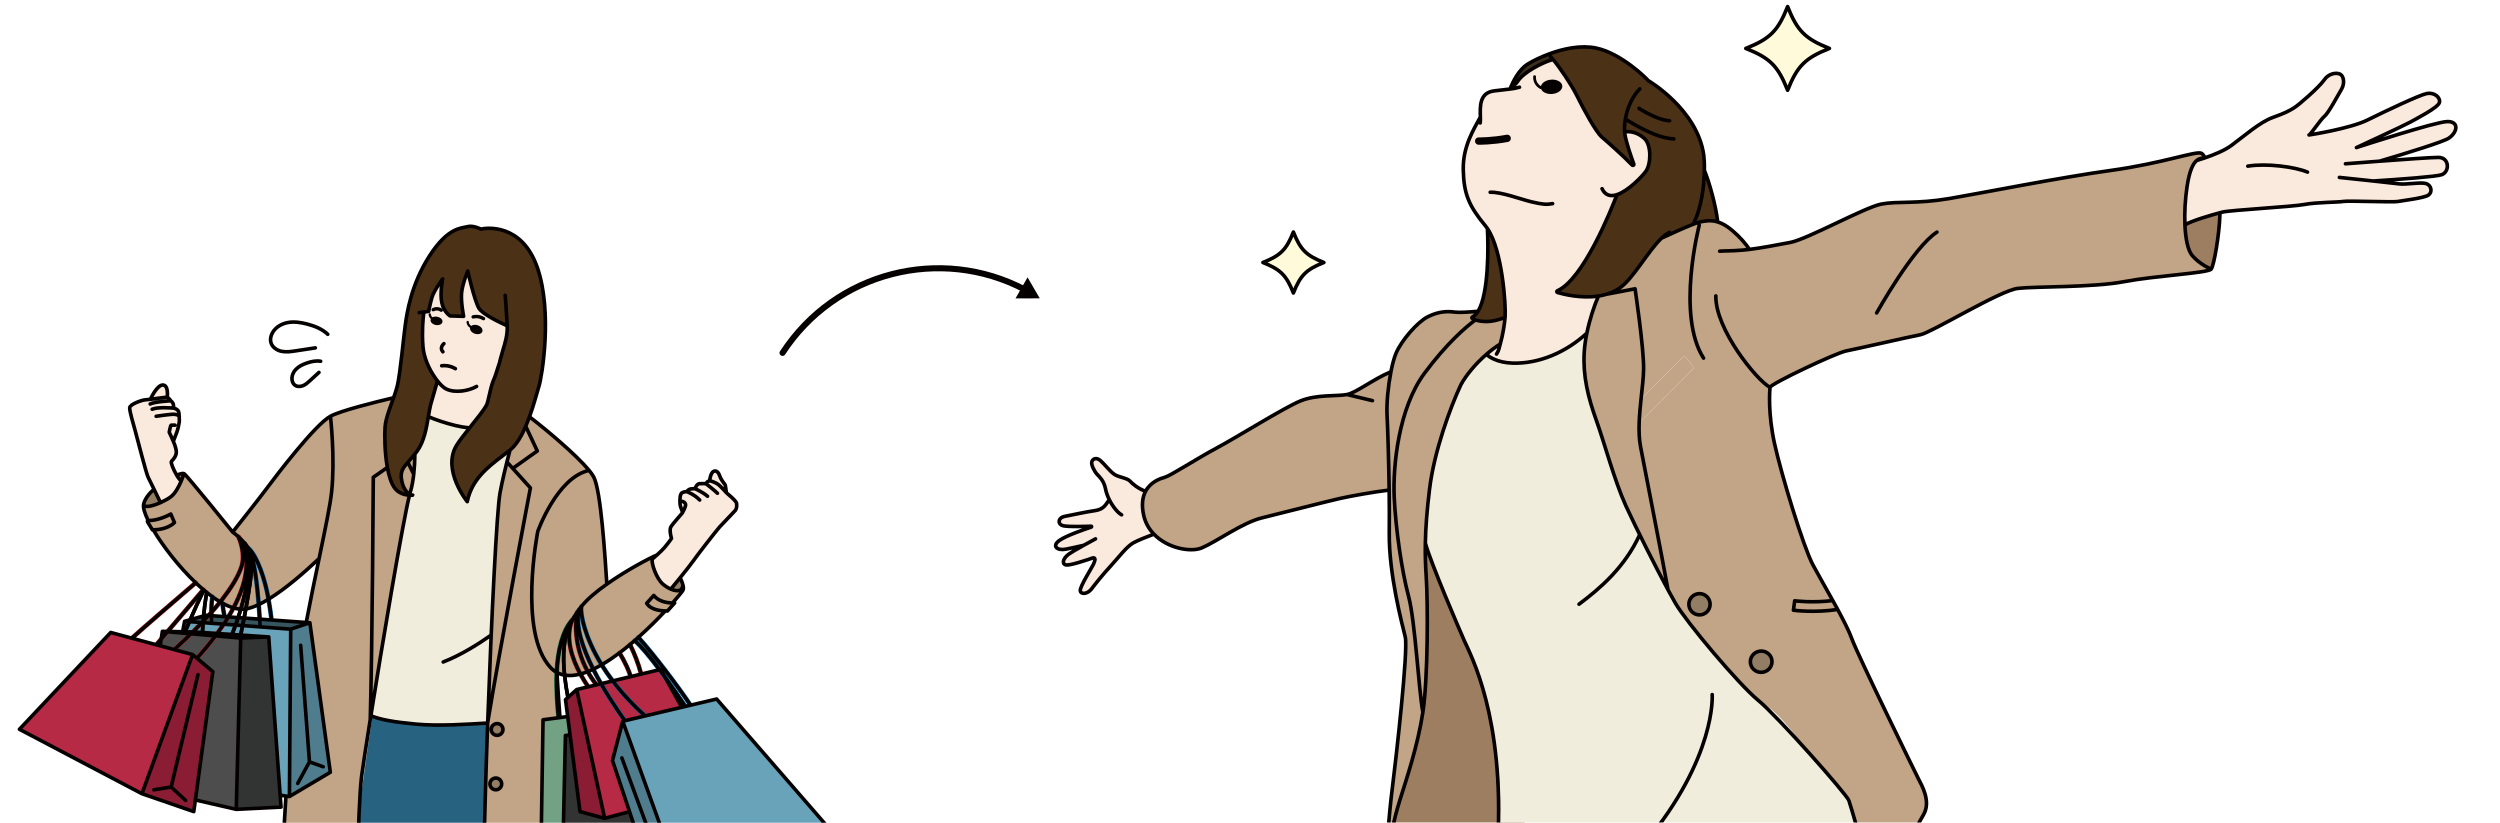 <?xml version="1.0" encoding="UTF-8"?>
<svg id="_レイヤー_2" data-name="レイヤー 2" xmlns="http://www.w3.org/2000/svg" xmlns:xlink="http://www.w3.org/1999/xlink" viewBox="0 0 345.102 113.576">
  <defs>
    <clipPath id="clippath">
      <rect y="30.072" width="114.487" height="83.503" fill="none"/>
    </clipPath>
    <clipPath id="clippath-1">
      <polygon points="283.569 113.53 134.103 113.53 134.103 0 345.102 0 345.102 49.452 283.195 49.452 283.569 113.53" fill="none"/>
    </clipPath>
  </defs>
  <g id="_レイヤー_3" data-name="レイヤー 3">
    <g>
      <g clip-path="url(#clippath)">
        <g>
          <g id="color">
            <path d="m94.815,67.866c.025-.041.238-.33.504-.365.285-.041.631-.041.631-.041,0,0,.222-.672.609-.691.387-.019.894,0,.894,0,0,0,.155-.285.33-.336l.177-.051c.235-.025.951.307,1.217.507.266.2,1.116,1.138,1.116,1.138.076.114,1.357,1.078,1.395,1.481.038.403.013.716-.203.98-.212.263-1.693,1.747-2.159,2.273-.463.526-3.215,4.058-3.678,4.746-.181.266-.9,1.186-1.76,2.248-.412.507-.856,1.046-1.284,1.566-.358-.155-.739-.387-1.097-.694-.932-.805-1.569-2.866-1.477-3.342.006-.041.019-.076.032-.111v-.003c.206-.178.406-.355.596-.526.006-.003.01-.006.013-.013.457-.409.843-.783,1.046-1.027.736-.881.983-1.275.983-1.275,0,0-.343-1.132-.098-1.572.247-.444,1.424-1.722,1.573-1.918,0,0,.006-.013.019-.035.086-.216-.279-.679-.317-1.275-.041-.628-.019-1.401.346-1.544.365-.139.59-.12.59-.12h.003Z" fill="#faeade"/>
            <path d="m100.293,68.024v.003s-.85-.939-1.116-1.138c-.266-.2-.983-.532-1.217-.507,0,0,.111-1.119.564-1.319.45-.2.739.327.853.691.114.365.539.942.678,1.091.136.152.165,1.056.238,1.18Z" fill="#faeade"/>
            <polygon points="90.855 123.903 89.654 120.292 89.65 120.292 86.901 112.042 84.549 104.982 85.963 99.56 94.45 123.133 92.092 127.613 90.855 123.903" fill="#507d8e"/>
            <path d="m83.769,80.642c2.73-1.934,5.925-3.614,6.902-4.011-.003.006-.006.01-.013.013-.187.089-.482.263-.596.526v.003c-.013.035-.025.07-.032.111-.092.476.545,2.536,1.477,3.342.358.307.739.539,1.097.694.577.247,1.091.289,1.351.108.216-.149.295-.431.323-.672.079.317.086.574-.006.739-.102.181-.618.831-1.427,1.744-1.056-.013-2.029-.327-2.603-1.043l-.976,1.081c.532.91,1.956,1.049,2.574,1.062-1.03,1.103-2.317,2.397-3.725,3.649-.165.149-.33.292-.498.441-.216.184-.431.368-.65.552-.479.396-.964.783-1.452,1.151-.815.612-1.642,1.17-2.46,1.642-.39.225-.777.431-1.16.615-.257.12-.511.231-.761.33-.346.133-.685.244-1.014.33-.777.206-1.512.266-2.188.149-.371-.063-.726-.181-1.056-.361-.006-.006-.016-.009-.022-.013-.311-.171-.599-.396-.865-.685-4.512-4.854-1.75-18.782-1.75-18.782,0,0,2.647-7.473,7.089-8.418.276.336.491.64.624.891,1.008,1.893,1.573,11.068,1.817,14.812Z" fill="#c1a586"/>
            <path d="m94.279,80.754v.003c-.029.241-.108.523-.323.672-.26.181-.774.14-1.351-.108.428-.52.872-1.059,1.284-1.566.177.361.314.704.39.999Z" fill="#927d65"/>
            <path d="m93.125,83.236l-.989,1.103s-.111.006-.295,0c-.618-.013-2.042-.152-2.574-1.062l.976-1.081c.574.717,1.547,1.03,2.603,1.043.092,0,.184,0,.279-.003Z" fill="#c1a586"/>
            <path d="m90.658,76.645c-.19.171-.39.349-.596.526.114-.263.409-.438.596-.526Z" fill="#927d65"/>
            <polygon points="86.901 112.042 89.65 120.292 79.34 122.09 77.596 122.391 77.663 119.55 77.682 118.672 77.935 107.141 77.935 107.135 78.062 101.526 78.696 101.463 80.069 112.036 83.471 112.962 86.901 112.042" fill="#323333"/>
            <path d="m80.973,150.51c0,.938-.003,2.584-2.229,3.284-1.595.504-6.56.948-9.245,1.16-1.062.083-1.766.13-1.766.13,0,0-.469-18.978-.938-26.825-.127-2.14-.079-7.26.07-13.668.041-1.712.089-3.516.146-5.38.038-1.398.082-2.828.13-4.28.057-1.684.117-3.396.177-5.114v-.003c1.639-10.041,5.907-32.456,5.907-32.456l-2.435-2.695,3.386-2.403-1.598-3.411c.184-.431.358-.872.517-1.309,2.197,1.668,6.471,5.253,8.234,7.4-4.442.945-7.089,8.418-7.089,8.418,0,0-2.761,13.928,1.75,18.782.266.288.555.514.865.685.006.003.016.006.022.013.117,1.959.26,4.077.419,6.22l-.181.025-2.143.282-.311,19.78,2.074.564.926-.159h.003l-.067,2.841,2.001,3.383c.663,10.041,1.376,24.07,1.376,24.736Zm-11.544-49.811c0-.447-.364-.812-.811-.812s-.809.364-.809.812.361.808.809.808.811-.361.811-.808Zm0,25.49c0-.447-.364-.808-.811-.808s-.809.361-.809.808.361.808.809.808.811-.361.811-.808Zm-.18-17.975c0-.447-.361-.812-.808-.812s-.812.365-.812.812.365.809.812.809.808-.362.808-.809Z" fill="#c1a586"/>
            <path d="m58.494,43.082c-.003.117-.009.222-.016.304-.06.574-.26,2.27-.086,4.458.114,1.455.783,3.078,1.766,4.432v.003c.079.108.158.209.235.307-.143.485-.71,2.422-.932,3.237-.121.45-.216,1.043-.327,1.699-.257,1.547-.593,3.459-1.547,4.749-.108.143-.212.279-.314.406-.365.46-.694.821-.97,1.144-.637.736-1.005,1.255-.897,2.197.149,1.271.732,2.004,1.151,2.219.063.032.124.054.178.06.409.07.206.07.206.07,0,0-.165.016-.415,0-.542-.038-1.493-.219-2.061-1.018-.469-.656-.783-1.687-.989-2.815-.38-2.089-.39-4.521-.317-5.586.022-.339.092-.707.19-1.097.235-.929.637-1.966.986-2.945.216-.599.409-1.18.53-1.696.396-1.703.85-6.642,1.078-8.288.225-1.649.796-5.624,3.351-9.6,2.555-3.972,4.429-3.805,5.225-4.03.793-.228,1.874.339,1.874.339.624-.168,5.621-.907,7.777,5.282,2.159,6.189.624,15.218.228,16.41-.2.605-.637,2.375-1.303,4.213-.158.438-.333.878-.517,1.309-.574,1.325-1.274,2.546-2.099,3.224-.025.022-.054.044-.083.067-.352.288-.726.571-1.106.862-1.991,1.522-4.166,3.202-4.787,6.252,0,0-3.51-4.324-1.5-7.733.346-.583,1.065-1.503,1.82-2.448.501-.631,1.021-1.274,1.449-1.839.428-.561.767-1.043.913-1.354.244-.514.444-2.054.878-3.224.212-.479.479-1.214.863-2.479,0-.003.288-1.148.523-1.906.235-.751.637-2.035.574-3.291-1.059-.476-3.434-1.611-3.915-2.444-.625-1.078-1.531-5.111-1.531-5.111,0,0-.739,1.763-.853,3.012-.114,1.246.282,3.237.282,3.237l-1.874-.057s-.85-.514-1.135-1.82c-.285-1.306.114-3.291.114-3.291,0,0-1.192,1.588-1.477,2.556-.282.964-.453,1.931-.453,1.931l-.685.089Z" fill="#4b3216"/>
            <path d="m72.577,58.849l1.598,3.411-3.386,2.403-.812-.897c.14-.548.279-1.097.418-1.626.029-.022.057-.044.083-.067.824-.678,1.525-1.899,2.099-3.224Z" fill="#c1a586"/>
            <path d="m70.789,64.664l2.435,2.695s-4.267,22.415-5.907,32.456c.523-14.498,1.262-29.374,1.703-31.761.143-.777.326-1.63.529-2.508.133-.587.279-1.183.428-1.779l.812.897Z" fill="#c1a586"/>
            <path d="m51.11,99.326s.003-.003.003-.006c1.671-10.507,4.47-27.158,5.412-30.95.251.016.415,0,.415,0,0,0,.203,0-.206-.07-.054-.006-.114-.029-.178-.06.032-.12.06-.225.086-.314.222-.739.374-1.576.472-2.46.101-.894.149-1.842.158-2.787.101-.127.206-.263.314-.406.954-1.29,1.29-3.202,1.547-4.749,1.011.422,2.273.866,3.741,1.224.637.159,1.293.263,1.947.327-.755.945-1.474,1.864-1.82,2.448-2.01,3.408,1.5,7.733,1.5,7.733.621-3.05,2.796-4.73,4.787-6.252.38-.292.754-.574,1.106-.862-.139.529-.279,1.078-.418,1.626-.149.596-.295,1.192-.428,1.779-.203.878-.387,1.731-.529,2.508-.441,2.387-1.179,17.263-1.703,31.761v.003c-.06,1.718-.12,3.43-.177,5.114-.048,1.452-.092,2.882-.13,4.28-2.733.155-7.66.482-10.668.067h-.009c-.238-.035-.476-.07-.71-.111-.082-.013-.165-.029-.247-.041-2.175-.396-4.118-1.065-5.497-1.626.016-.165.035-.311.051-.441.2-1.439.628-4.245,1.183-7.733Z" fill="#f1eddd"/>
            <path d="m60.393,52.587c-.076-.098-.155-.2-.235-.307v-.003c-.983-1.354-1.652-2.977-1.766-4.432-.174-2.187.025-3.884.086-4.458.006-.082.013-.187.016-.304l.685-.089s.171-.967.453-1.931c.285-.967,1.477-2.556,1.477-2.556,0,0-.399,1.985-.114,3.291.285,1.306,1.135,1.82,1.135,1.82l1.874.057s-.396-1.991-.282-3.237c.114-1.249.853-3.012.853-3.012,0,0,.907,4.033,1.531,5.111.482.834,2.857,1.969,3.915,2.444.064,1.256-.339,2.54-.574,3.291-.235.758-.523,1.902-.523,1.906-.384,1.265-.65,2-.863,2.479-.434,1.17-.634,2.711-.878,3.224-.146.311-.485.793-.913,1.354-.428.565-.948,1.208-1.449,1.839-.653-.063-1.309-.168-1.947-.327-1.468-.358-2.73-.802-3.741-1.224.111-.656.206-1.249.327-1.699.222-.815.79-2.752.932-3.237Z" fill="#faeade"/>
            <path d="m56.38,123.161c-.561,5.516-1.059,11.864-1.842,16.591-1.17,7.054-.986,21.629-1.002,25.173-.013,2.498.111,4.578.158,6.021-.048.029-.108.063-.178.095-.586.282-1.918.685-3.056.758-.993.063-1.791-.146-2.283-.32-.054-.022-.102-.038-.146-.057,0,0-1.427-5.228-2.219-9.35-.241-1.255-.526-3.497-.821-6.138,2.02.146,3.637.146,3.637.146,0,0,.339-30.376.935-43.635.095-2.184,1.743-12.693,1.857-13.736.61.248,2.985.938,6.025,1.257,3.837.402,8.197-.098,9.722-.185-.057,1.864-.262,13.098-.303,14.81-.149,6.407-.196,11.528-.07,13.668.469,7.847.938,26.825.938,26.825,0,0,.704-.047,1.766-.13-.289,4.749-.577,9.499-.869,14.251-.047.035-.111.079-.184.127-.396.263-1.141.659-2.147.707-1.259.06-2.194-.463-2.6-.739-.057-.038-.105-.07-.139-.095,0,0-1.903-10.935-2.219-13.471-.317-2.536-2.378-16.8-3.326-22.504-.374-2.245-1.021-6.179-1.636-10.069Z" fill="#276381"/>
            <path d="m68.618,99.887c.447,0,.811.364.811.812s-.364.808-.811.808-.809-.361-.809-.808.361-.812.809-.812Z" fill="#927d65"/>
            <path d="m68.441,107.402c.447,0,.808.365.808.812s-.361.809-.808.809-.812-.362-.812-.809.365-.812.812-.812Z" fill="#927d65"/>
            <path d="m57.274,62.679c-.01.945-.057,1.893-.158,2.787l-.812-1.642c.276-.323.605-.685.97-1.144Z" fill="#c1a586"/>
            <path d="m56.304,63.823l.812,1.642c-.098.885-.251,1.721-.472,2.46-.025.089-.054.193-.086.314-.419-.216-1.002-.948-1.151-2.219-.108-.942.26-1.462.897-2.197Z" fill="#c1a586"/>
            <path d="m54.465,67.352c.567.799,1.518.98,2.061,1.018-.942,3.792-3.741,20.443-5.412,30.95.295-10.272.422-33.429.422-33.429l1.94-1.354c.206,1.129.52,2.159.989,2.815Z" fill="#c1a586"/>
            <path d="m53.476,64.537l-1.94,1.354s-.127,23.157-.422,33.429t-.003.006c-.555,3.488-.983,6.293-1.183,7.733-.016.13-.035.276-.051.441-.114,1.043-.219,2.761-.314,4.946-.596,13.259-.935,43.635-.935,43.635,0,0-1.617,0-3.636-.146-3.323-.244-7.73-.881-7.825-2.568-.114-2.051,1.332-28.106,2.308-43.479l.485.073,5.646-3.351-2.825-20.643-.51-.035v-.003c.593-3.117,1.217-6.132,1.779-8.823.831-4.011,1.515-7.295,1.715-9.087.526-4.749-.152-10.554-.152-10.554,1.42-.764,5.929-1.896,8.722-2.555-.349.98-.751,2.016-.986,2.945-.098.39-.168.758-.19,1.097-.073,1.065-.063,3.497.317,5.586Z" fill="#c1a586"/>
            <path d="m32.116,73.446s3.77-4.749,4.825-6.182,6.56-8.668,8.671-9.8c0,0,.679,5.805.152,10.554-.2,1.791-.884,5.076-1.715,9.087-1.918,1.814-4.584,4.153-6.984,5.615-.463.282-.913.533-1.351.739-.637.304-1.24.514-1.782.603-.228.035-.447.051-.653.041-.013,0-.029,0-.044-.003-.323-.019-.659-.082-1.008-.187-.495-.143-1.008-.368-1.535-.659-.098-.051-.196-.108-.295-.165-.358-.212-.72-.453-1.087-.713-.26-.19-.52-.39-.783-.602-.13-.105-.263-.213-.396-.327-.019-.016-.041-.035-.06-.051-.352-.301-.707-.618-1.056-.951-2.33-2.216-4.515-5.041-5.856-7.305.447,0,2.001-.076,2.92-1.002l-.504-1.179s-1.563.907-3.113.91c-.495-1.011-.736-1.817-.634-2.267.035.564,1.224.276,2.334-.219.53-.238,1.043-.523,1.401-.786.628-.46,1.138-1.433,1.458-2.188.251-.577.387-1.027.387-1.027.45.301,6.709,8.066,6.709,8.066Z" fill="#c1a586"/>
            <polygon points="42.782 85.966 45.606 106.608 39.96 109.96 40.023 101.726 40.023 101.71 40.138 86.85 42.782 85.966" fill="#507d8e"/>
            <polygon points="38.682 109.766 38.803 111.418 32.62 111.726 33.239 88.08 37.104 87.925 38.682 109.766" fill="#323333"/>
            <polygon points="42.271 85.931 42.271 85.928 31.007 85.122 29.168 84.989 28.4 84.935 28.106 85.018 28.106 85.021 26.254 85.547 25.493 85.763 26.14 85.814 27.887 85.94 28.026 85.95 29.212 86.039 30.877 86.162 31.286 86.194 32.516 86.283 33.486 86.356 33.489 86.356 35.908 86.536 37.607 86.663 40.138 86.85 42.782 85.966 42.271 85.931" fill="#36555f"/>
            <path d="m25.408,65.38s-.136.45-.387,1.027c-.073-.07-.133-.13-.181-.177-.127-.127-.285-.358-.447-.637.517-.206.897-.288,1.014-.212Z" fill="#927d65"/>
            <path d="m23.984,56.338s.669.136.72.65c.016.149.032.317.041.482.029.406.032.818-.041,1.024,0,0-.101.685-.292,1.179-.187.498-.479,1.252-.479,1.252,0,0,.393.853.412,1.455.016.596-.463,1.094-.669,1.3-.149.149.289,1.183.717,1.912.162.279.32.511.447.637.048.048.108.108.181.177-.32.755-.831,1.728-1.458,2.188-.358.263-.872.548-1.401.786-.114-.238-.511-1.059-.897-1.855-.352-.726-.698-1.43-.808-1.649-.263-.498-1.452-5.209-1.763-6.328-.307-1.119-.808-2.784-.783-3.259.022-.476,1.617-1.046,2.118-1.094.498-.047.736-.073.736-.073,0,0,1.94-.285,2.333-.308,0,0,.457.368.463.51v.003s.358.187.393.596l.032.412Z" fill="#faeade"/>
            <path d="m21.156,73.138c-.076,0-.12-.003-.12-.003l-.672-1.094c-.047-.076.003-.174.089-.174h.009c1.55-.003,3.113-.91,3.113-.91l.504,1.179c-.919.926-2.473,1.002-2.92,1.002h-.003Z" fill="#c1a586"/>
            <polygon points="27.941 87.31 26.949 87.243 25.544 87.215 25.208 87.209 23.135 87.167 22.421 87.151 23.1 87.212 25.17 87.389 25.462 87.411 26.359 87.491 27.925 87.624 29.732 87.779 31.872 87.963 33.131 88.071 33.239 88.08 37.104 87.925 27.941 87.31" fill="#19191a"/>
            <path d="m22.478,53.148c.831,0,.618,1.668.618,1.668-.393.022-2.333.308-2.333.308,0,0,.881-1.975,1.715-1.975Z" fill="#faeade"/>
            <path d="m21.264,67.526c.387.796.783,1.617.897,1.855-1.11.495-2.299.783-2.334.219.165-.729.726-1.446,1.436-2.073Z" fill="#927d65"/>
            <path d="m35.907,86.536c-.015-.332-.034-.689-.055-1.066-.037-.629-.081-1.31-.136-2.013-.228-2.922-.631-6.214-1.332-7.673h0" fill="none" stroke="#076baf" stroke-linecap="round" stroke-linejoin="round" stroke-width=".634"/>
            <path d="m37.485,85.587c-.102-.833-.24-1.829-.42-2.867-.468-2.708-1.523-5.83-2.712-6.985h-.001" fill="none" stroke="#076baf" stroke-linecap="round" stroke-linejoin="round" stroke-width=".634"/>
            <path d="m77.113,99.082c-.169-1.573-.348-3.917-.258-6.259.003-.066.005-.131.008-.197v-.006c.123-2.74.8-5.594,2.132-7.034" fill="none" stroke="#006536" stroke-linecap="round" stroke-linejoin="round" stroke-width=".634"/>
            <polygon points="78.367 98.917 78.696 101.463 78.062 101.526 77.935 107.135 77.935 107.141 77.682 118.672 74.66 119.144 74.971 99.364 77.114 99.082 77.295 99.056 78.363 98.917 78.367 98.917" fill="#73a184"/>
            <path d="m29.31,82.373c-.101.748-.14,1.497-.143,2.175-.003.152-.003.295,0,.441v.003c.006.38.022.735.044,1.046" fill="none" stroke="#076baf" stroke-linecap="round" stroke-linejoin="round" stroke-width=".634"/>
            <path d="m30.693,83.252c.073.694.19,1.335.314,1.87" fill="none" stroke="#076baf" stroke-linecap="round" stroke-linejoin="round" stroke-width=".634"/>
            <polygon points="40.138 86.85 40.023 101.71 40.023 101.726 39.96 109.96 39.475 109.887 38.685 109.766 38.682 109.766 37.104 87.925 27.941 87.31 26.949 87.243 25.544 87.215 25.208 87.209 25.493 85.763 26.14 85.814 27.887 85.94 28.026 85.95 29.212 86.039 30.877 86.162 31.286 86.194 32.516 86.283 33.486 86.356 33.489 86.356 35.908 86.536 37.607 86.663 40.138 86.85" fill="#69a3b9"/>
            <path d="m33.799,75.004c.964,2.47.341,6.051-.563,9.094-.117.396-.24.785-.364,1.159-.118.355-.238.698-.356,1.027-.168.465-.334.901-.492,1.299-.052.131-.102.257-.152.379" fill="none" stroke="#040000" stroke-linecap="round" stroke-linejoin="round" stroke-width=".5"/>
            <path d="m33.845,75.059c.324.541.712,1.443.846,2.774.109,1.087-.288,3.693-.758,6.227-.08.423-.159.845-.24,1.257-.069.355-.139.704-.206,1.04h-.001c-.094.463-.184.903-.269,1.308" fill="none" stroke="#040000" stroke-linecap="round" stroke-linejoin="round" stroke-width=".5"/>
            <path d="m79.667,84.527s0,.002-.001.003c-.198.943-.591,4.462,1.467,8.187.334.604.732,1.213,1.205,1.817" fill="none" stroke="#b7282c" stroke-linecap="round" stroke-linejoin="round" stroke-width=".634"/>
            <path d="m81.198,94.807c-.353-.517-.727-1.111-1.079-1.758-1.175-2.164-2.102-4.922-1.175-7.375h.001" fill="none" stroke="#b7282c" stroke-linecap="round" stroke-linejoin="round" stroke-width=".634"/>
            <path d="m78.395,96.28c-.192-1.012-.354-2.053-.464-3.082-.277-2.584-.173-5.548.929-7.37.022-.038.044-.074.068-.11" fill="none" stroke="#040000" stroke-linecap="round" stroke-linejoin="round" stroke-width=".5"/>
            <path d="m86.968,88.981c.593,1.211,1.167,2.647,1.534,4.074" fill="none" stroke="#b7282c" stroke-linecap="round" stroke-linejoin="round" stroke-width=".634"/>
            <path d="m85.516,90.132c.32.517.675,1.157,1.002,1.874.241.523.418.989.548,1.395" fill="none" stroke="#b7282c" stroke-linecap="round" stroke-linejoin="round" stroke-width=".634"/>
            <path d="m91.774,93.438l2.34,4.195-8.151,1.927-1.414,5.421,2.352,7.061-3.43.919-2.549-11.718-.561-2.587-.755-3.469,1.592-.38,1.141-.273.628-.152,1.611-.387,2.489-.596,1.436-.346,2.543-.609c.241.32.482.65.723.98.003.003.003.006.006.01v.003Z" fill="#b62a45"/>
            <polygon points="80.922 101.244 83.471 112.962 80.069 112.036 78.696 101.463 78.367 98.917 78.062 96.58 79.606 95.188 80.361 98.657 80.922 101.244" fill="#8a1c34"/>
            <path d="m89.063,98.827c-.354-.315-.693-.631-1.02-.944-.071-.069-.141-.137-.21-.204-1.279-1.25-2.354-2.487-3.255-3.681-.576-.761-1.081-1.505-1.522-2.222-2.444-3.969-2.953-7.123-2.817-8.021" fill="none" stroke="#076baf" stroke-linecap="round" stroke-linejoin="round" stroke-width=".634"/>
            <path d="m79.927,84.166s-.001,0-.001.001c-.551,2.181.47,5.242,1.968,8.221.338.673.7,1.341,1.074,1.994.745,1.301,1.535,2.541,2.272,3.635.356.528.7,1.022,1.019,1.472" fill="none" stroke="#076baf" stroke-linecap="round" stroke-linejoin="round" stroke-width=".634"/>
            <path d="m88.116,87.988c2.07,2.273,5.659,7.01,7.2,9.359" fill="none" stroke="#076baf" stroke-linecap="round" stroke-linejoin="round" stroke-width=".634"/>
            <path d="m94.603,97.519c-.745-1.113-1.76-2.606-2.828-4.081v-.003s-.003-.006-.006-.01c-.241-.33-.482-.659-.723-.98-1.249-1.677-2.505-3.215-3.427-4.017" fill="none" stroke="#076baf" stroke-linecap="round" stroke-linejoin="round" stroke-width=".634"/>
            <path d="m25.462,87.411c.025-.06.054-.127.082-.197.162-.387.365-.866.596-1.401.035-.089.073-.174.114-.266.533-1.23,1.202-2.724,1.877-4.103" fill="none" stroke="#040000" stroke-linecap="round" stroke-linejoin="round" stroke-width=".5"/>
            <path d="m28.527,81.771c-.19,1.084-.327,2.229-.422,3.247v.003c-.025.263-.044.517-.067.758-.003.057-.006.114-.013.171-.038.53-.066.992-.086,1.36" fill="none" stroke="#040000" stroke-linecap="round" stroke-linejoin="round" stroke-width=".5"/>
            <polygon points="33.239 88.08 32.62 111.726 26.968 110.426 29.377 92.716 26.593 90.357 22.12 89.149 22.263 88.194 22.421 87.151 23.1 87.212 25.17 87.389 25.462 87.411 26.359 87.491 27.925 87.624 29.732 87.779 31.872 87.963 33.131 88.071 33.239 88.08" fill="#4d4d4d"/>
            <path d="m32.966,74.143s0,.001.001.001c0,0,0,0,.001,0,1.879,2.897,1.005,6.484-.741,9.768-.224.422-.463.838-.711,1.247-.117.194-.238.385-.359.575-.092.144-.185.286-.279.428h0c-.292.44-.593.869-.898,1.283-.082.112-.164.223-.246.332-.878,1.169-1.772,2.218-2.551,3.077" fill="none" stroke="#b7282c" stroke-linecap="round" stroke-linejoin="round" stroke-width=".634"/>
            <path d="m21.575,89.003c.2-.234.434-.51.688-.808.257-.304.539-.634.837-.983.013-.016.022-.032.035-.044,1.519-1.785,3.465-4.068,4.936-5.773" fill="none" stroke="#b7282c" stroke-linecap="round" stroke-linejoin="round" stroke-width=".634"/>
            <path d="m18.198,88.093c1.813-1.633,6.075-5.298,8.817-7.65" fill="none" stroke="#b7282c" stroke-linecap="round" stroke-linejoin="round" stroke-width=".634"/>
            <path d="m24.039,89.668c.256-.23.535-.484.831-.759.462-.428.966-.905,1.49-1.42.085-.083.171-.168.257-.254.416-.411.842-.845,1.269-1.294h.001c.051-.055.102-.109.154-.164.252-.266.504-.538.752-.813.125-.138.249-.277.373-.416.423-.48.837-.97,1.232-1.463.085-.104.168-.21.25-.314,1.195-1.528,2.182-3.079,2.659-4.473.605-1.769-.195-3.76-.389-4.199" fill="none" stroke="#b7282c" stroke-linecap="round" stroke-linejoin="round" stroke-width=".634"/>
            <polygon points="98.927 96.495 114.488 114.411 94.45 123.133 85.963 99.56 94.114 97.633 94.603 97.519 95.316 97.347 98.927 96.495" fill="#69a3b9"/>
            <polygon points="29.377 92.716 26.968 110.426 26.749 112.036 19.593 109.563 26.593 90.357 29.377 92.716" fill="#8a1c34"/>
            <polygon points="26.593 90.357 19.593 109.563 2.936 100.671 15.285 87.307 18.198 88.093 21.575 89.003 22.12 89.149 26.593 90.357" fill="#b62a45"/>
          </g>
          <path id="path" d="m79.597,125.774c.663,10.041,1.376,24.07,1.376,24.736,0,.938-.003,2.584-2.229,3.284-1.595.504-6.56.948-9.245,1.16-1.062.083-1.766.13-1.766.13,0,0-.469-18.978-.938-26.825-.127-2.14-.079-7.26.07-13.668.041-1.712.089-3.516.146-5.38.038-1.398.082-2.828.13-4.28.057-1.684.117-3.396.177-5.114v-.003c.523-14.498,1.262-29.374,1.703-31.761.143-.777.326-1.63.529-2.508.133-.587.279-1.183.428-1.779.14-.548.279-1.097.418-1.626m6.48,30.696c.117,1.959.26,4.077.419,6.22m6.474-18.414c-.244-3.744-.809-12.919-1.817-14.812-.133-.251-.349-.555-.624-.891-1.763-2.146-6.037-5.732-8.234-7.4m-48.701,8.053c.517-.206.897-.288,1.014-.212.45.301,6.709,8.066,6.709,8.066,0,0,3.77-4.749,4.825-6.182s6.56-8.668,8.671-9.8m-24.349,10.063c-.71.628-1.271,1.344-1.436,2.073-.101.45.14,1.256.634,2.267m.697,1.271c1.341,2.264,3.526,5.089,5.856,7.305.349.333.704.65,1.056.951.019.016.041.035.06.051.133.114.266.222.396.327.263.212.523.412.783.602.368.26.729.501,1.087.713.098.057.197.114.295.165.526.292,1.04.517,1.535.659.349.105.685.168,1.008.187.016.003.032.003.044.003.206.01.425-.006.653-.041.542-.089,1.144-.298,1.782-.603.438-.206.888-.457,1.351-.739,2.4-1.461,5.066-3.801,6.984-5.615m-4.575,32.782c-.976,15.373-2.422,41.428-2.308,43.479.095,1.687,4.502,2.324,7.825,2.568,2.02.146,3.636.146,3.636.146,0,0,.339-30.376.935-43.635.095-2.184.2-3.903.314-4.946.016-.165.035-.311.051-.441.2-1.439.628-4.245,1.183-7.733l.003-.006c1.671-10.507,4.47-27.158,5.412-30.95m-2.191-13.462c-2.793.659-7.302,1.791-8.722,2.555,0,0,.679,5.805.152,10.554-.2,1.791-.884,5.076-1.715,9.087-.561,2.692-1.186,5.707-1.779,8.823m14.286-17.688c.032-.12.06-.225.086-.314.222-.739.374-1.576.472-2.46.101-.894.149-1.842.158-2.787m35.572,20.56c.808-.913,1.325-1.563,1.427-1.744.092-.165.086-.422.006-.739m0-.003c-.076-.295-.212-.637-.39-.999m-12.561-14.816c-4.442.945-7.089,8.418-7.089,8.418,0,0-2.761,13.928,1.75,18.782.266.288.555.514.865.685.006.003.016.006.022.013.33.181.685.298,1.056.361.675.117,1.411.057,2.188-.149.33-.086.669-.197,1.014-.33.251-.098.504-.209.761-.33.384-.184.77-.39,1.16-.615.818-.472,1.645-1.03,2.46-1.642.488-.368.973-.755,1.452-1.151.219-.184.434-.368.65-.552.168-.149.333-.292.498-.441,1.408-1.252,2.695-2.546,3.725-3.649m-1.17-7.707c-.976.396-4.172,2.077-6.902,4.011-1.436,1.018-2.746,2.105-3.529,3.113-.111.14-.216.276-.314.409v.003c-.092.124-.177.244-.26.358v.003c-.311.447-.545.827-.723,1.145-.346.618-.463.967-.463.967m-21.365-21.175l-.812-1.642m-2.828.713l-1.94,1.354s-.127,23.157-.422,33.429t-.003.006m19.679-34.662l3.386-2.403-1.598-3.411m-5.26,40.968v-.003c1.639-10.041,5.907-32.456,5.907-32.456l-2.435-2.695-.812-.897m-18.849,35.017c1.379.561,3.138.887,6.317,1.183,3.179.296,7.14.007,9.872-.149m-32.288-22.681c-.618-2.099-2.914-3.69-2.914-3.69m23.518,42.231c.212,1.921.08,3.275.746,7.485.615,3.89,1.262,7.825,1.636,10.069.948,5.704,3.009,19.967,3.326,22.504.317,2.536,2.219,13.471,2.219,13.471.035.025.082.057.139.095.406.276,1.341.799,2.6.739,1.005-.047,1.75-.444,2.146-.707.073-.048.136-.092.184-.127.292-4.752.58-9.502.869-14.251m-24.507.98c.295,2.641.58,4.882.821,6.138.792,4.122,2.219,9.35,2.219,9.35.044.019.092.035.146.057.491.174,1.29.384,2.283.32,1.138-.073,2.47-.476,3.056-.758.07-.032.13-.067.178-.095-.048-1.443-.171-3.522-.158-6.021.016-3.544-.168-18.119,1.002-25.173.783-4.727,1.281-11.074,1.842-16.591m2.755-65.638c1.011.422,2.273.866,3.741,1.224.637.159,1.293.263,1.947.327m-6.328-15.992c-.003.117-.009.222-.016.304-.06.574-.26,2.27-.086,4.458.114,1.455.783,3.078,1.766,4.432v.003c.079.108.158.209.235.307.419.533.837.929,1.195,1.11,1.265.631,3.224.231,4.204-.346m4.229-8.37c-1.059-.476-3.434-1.611-3.915-2.444-.625-1.078-1.531-5.111-1.531-5.111,0,0-.739,1.763-.853,3.012-.114,1.246.282,3.237.282,3.237l-1.874-.057s-.85-.514-1.135-1.82c-.285-1.306.114-3.291.114-3.291,0,0-1.192,1.588-1.477,2.556-.282.964-.453,1.931-.453,1.931l-.685.089-.621.079m11.867-2.384s.177,2.112.282,4.204c.064,1.256-.339,2.54-.574,3.291-.235.758-.523,1.902-.523,1.906-.384,1.265-.65,2-.863,2.479-.434,1.17-.634,2.711-.878,3.224-.146.311-.485.793-.913,1.354-.428.565-.948,1.208-1.449,1.839-.755.945-1.474,1.864-1.82,2.448-2.01,3.408,1.5,7.733,1.5,7.733.621-3.05,2.796-4.73,4.787-6.252.38-.292.754-.574,1.106-.862.029-.022.057-.044.083-.067.824-.678,1.525-1.899,2.099-3.224.184-.431.358-.872.517-1.309.666-1.839,1.103-3.608,1.303-4.213.396-1.192,1.931-10.221-.228-16.41-2.156-6.189-7.153-5.45-7.777-5.282,0,0-1.081-.567-1.874-.339-.796.225-2.669.057-5.225,4.03-2.556,3.976-3.126,7.951-3.351,9.6-.228,1.646-.682,6.585-1.078,8.288-.121.517-.314,1.097-.53,1.696-.349.98-.751,2.016-.986,2.945-.098.39-.168.758-.19,1.097-.073,1.065-.063,3.497.317,5.586.206,1.129.52,2.159.989,2.815.567.799,1.518.98,2.061,1.018.251.016.415,0,.415,0,0,0,.203,0-.206-.07-.054-.006-.114-.029-.178-.06-.419-.216-1.002-.948-1.151-2.219-.108-.942.26-1.462.897-2.197.276-.323.605-.685.97-1.144.101-.127.206-.263.314-.406.954-1.29,1.29-3.202,1.547-4.749.111-.656.206-1.249.327-1.699.222-.815.79-2.752.932-3.237m32.212,28.734c.428-.52.872-1.059,1.284-1.566.859-1.062,1.579-1.982,1.76-2.248.463-.688,3.215-4.22,3.678-4.746.466-.526,1.947-2.01,2.159-2.273.216-.263.241-.577.203-.98-.038-.403-1.319-1.367-1.395-1.481v-.003c-.073-.124-.101-1.027-.238-1.18-.139-.149-.564-.726-.678-1.091-.114-.364-.403-.891-.853-.691-.453.2-.564,1.319-.564,1.319l-.177.051c-.174.051-.33.336-.33.336,0,0-.507-.019-.894,0-.387.019-.609.691-.609.691,0,0-.346,0-.631.041-.266.035-.479.323-.504.365h-.003s-.225-.019-.59.12c-.365.143-.387.916-.346,1.544.038.596.403,1.059.317,1.275l-.019.035c-.149.197-1.325,1.474-1.573,1.918-.244.441.098,1.572.098,1.572,0,0-.247.393-.983,1.275-.203.244-.59.618-1.046,1.027-.003.006-.006.01-.013.013-.19.171-.39.349-.596.526m-65.042-10.764c-.073-.07-.133-.13-.181-.177-.127-.127-.285-.358-.447-.637-.428-.729-.866-1.763-.717-1.912.206-.206.685-.704.669-1.3-.019-.602-.412-1.455-.412-1.455,0,0,.292-.755.479-1.252.19-.495.292-1.179.292-1.179.073-.206.07-.618.041-1.024-.01-.165-.025-.333-.041-.482-.051-.513-.72-.65-.72-.65l-.032-.412c-.035-.409-.393-.596-.393-.596v-.003c-.006-.143-.463-.51-.463-.51,0,0,.212-1.668-.618-1.668s-1.715,1.975-1.715,1.975c0,0-.238.025-.736.073-.501.048-2.096.618-2.118,1.094-.025.475.476,2.14.783,3.259.311,1.119,1.5,5.831,1.763,6.328.111.219.457.923.808,1.649.387.796.783,1.617.897,1.855m74.432-.358c-.694-.742-1.712-1.132-1.779-1.157h-.003m2.866.64c-.666-.583-1.728-1.046-1.728-1.046m3.094.631c-.368-.384-1.591-1.322-1.591-1.322m2.841,1.259s-.85-.939-1.116-1.138c-.266-.2-.983-.532-1.217-.507m-3.785,4.458s.006-.013.019-.035c.095-.162.469-.834.457-1.135-.016-.339-.463-.463-.463-.463m-70.026-10.516s-.425-.025-.526,0c-.098.025-.273.973-.273.973,0,0,.447.926.571,1.262m.812-3.456c-.174-.235-.434-.244-.685-.279-.349-.051-2.498.273-2.498.273m2.422-1.125s-2.197-.197-2.971.152m2.083-1.674c-.393.022-2.333.308-2.333.308m2.796.203s-2.197.114-2.822.441m-.91,13.833c.035.564,1.224.276,2.334-.219.53-.238,1.043-.523,1.401-.786.628-.46,1.138-1.433,1.458-2.188.251-.577.387-1.027.387-1.027m65.251,11.264c-.187.089-.482.263-.596.526v.003c-.013.035-.025.07-.032.111-.092.476.545,2.536,1.477,3.342.358.307.739.539,1.097.694.577.247,1.091.289,1.351.108.216-.149.295-.431.323-.672v-.003m-55.594,29.013l.789.12.485.073.063-8.234v-.016l.114-14.86-2.53-.187-1.699-.127-2.419-.181h-.003l-.97-.073-1.23-.089-.409-.032-1.664-.124-1.186-.089-.139-.009-1.747-.127-.647-.051-.285,1.446m14.752,22.751l5.646-3.351-2.825-20.643-2.644.885m-7.517,24.875l6.182-.308-.12-1.652-1.579-21.841-3.865.155-.618,23.645Zm0,0l-5.653-1.3m6.271-22.345l-.108-.01-1.259-.108-2.14-.184-1.807-.155-1.566-.133-.897-.079-.292-.022-2.07-.177-.679-.06-.158,1.043-.143.954m56.243,9.768l-1.068.139-.181.025-2.143.282-.311,19.78,3.021-.472m1.014-17.209l-.634.063-.127,5.608v.006l-.254,11.531-.019.878-.067,2.841,1.744-.301,10.31-1.798m-12.054,2.099l2.001,3.383.009.019,11.249-1.89h.003M22.12,89.149l-.545-.146-3.377-.91-2.914-.786-12.601,13.364,16.909,8.893,7-19.207-4.473-1.208Zm-2.527,20.414l7.156,2.473.219-1.611,2.41-17.71-2.784-2.359m65.175,3.069l-.568-1.018-.155.038-2.543.609-1.436.346-2.489.596-1.611.387-.628.152-1.141.273-1.592.38.755,3.469.561,2.587,2.549,11.718,3.43-.919m7.213-14.409l-2.34-4.195m-12.168,1.75l-1.544,1.392.304,2.337.33,2.546,1.373,10.573,3.402.926m10.979,10.171l20.037-8.722-15.561-17.916-3.611.853-.713.171-.488.114-8.151,1.927,8.487,23.572Zm-8.487-23.572l-1.414,5.421,2.352,7.061,2.749,8.25h.003l1.201,3.611,1.237,3.709,2.359-4.48m-2.359,4.48l20.51-9.194,1.887-4.007m-50.657,59.519l-.013-.498-.117-4.131m4.55,4.854v-.003l.019-.441.177-4.378m-20.269,2.146l.647,3.481.086.453m4.692-.311l-.006-.374-.079-3.687m-28.023-85.278l.761-.216,1.852-.526m14.676.945l-.51-.035v-.003l-11.265-.805-1.839-.133-.767-.054-.295.082m8.998,2.907l-9.163-.615-.992-.067-1.405-.028-.336-.006-2.074-.041-.713-.016m52.239,31.993l2.074.564.926-.159m-16.483-28.166c2.397-.935,4.794-2.428,6.626-3.719m.815,12.222c-.447,0-.809.364-.809.812s.361.808.809.808.811-.361.811-.808-.364-.812-.811-.812Zm-.176,7.515c-.447,0-.812.365-.812.812s.365.809.812.809.808-.362.808-.809-.361-.812-.808-.812Zm.176,17.978c-.447,0-.809.361-.809.808s.361.808.809.808.811-.361.811-.808-.364-.808-.811-.808Zm-47.458-52.243c.447,0,2.001-.076,2.92-1.002l-.504-1.179s-1.563.907-3.113.91h-.009c-.086,0-.136.098-.089.174l.672,1.094s.044.003.12.003h.003Zm70.977,11.201l.989-1.103c-.095.003-.187.003-.279.003-1.056-.013-2.029-.327-2.603-1.043l-.976,1.081c.532.91,1.956,1.049,2.574,1.062.184.006.295,0,.295,0Zm-43.308,90.621h-.003c-.409.193-.824.717-.846.916-.022.244.244,1.218.244,1.953,0,.729.149,2.901.101,3.193-.051.295-1.1,4.623-1.16,5.06-.06.441-.06,1.826-.044,2.051l.003.174.013.637s.843.65,1.192.739c.346.092,2.153.06,3.028.076.875.016,1.912-.06,2.273-.181.364-.121.815-.51.815-.51l-.044-.98-.121-.092s.121-.165.121-.71c0-.539-.225-2.213-.273-2.743-.044-.526-.06-.555.016-.976.076-.425.273-1.886.273-2.413,0-.529-.06-3.228,0-3.618.06-.393.33-1.522.33-1.642,0-.124-.225-.891-.542-1.027-.155-.067-.4-.111-.605-.139m1.148,1.167c-.314.044-1.084-.831-1.084-.831-.013.013-.032.025-.057.038-.048.022-.117.051-.2.073-.593.168-1.959.314-2.381.327-.514.013-1.81-.092-2.08-.092-.01,0-.019,0-.032.003-.051.003-.117.025-.187.051-.314.124-.745.412-.745.412m-.856,12.431c.171.086.894.45,1.373.504.545.063.926-.251,2.273-.251s1.579.314,2.064.314c.482,0,1.462-.39,1.446-.878m9.54-14.565c-.251.035-.656.102-.831.181-.317.136-.542.9-.542,1.024,0,.12.27,1.249.33,1.642.06.393,0,3.088,0,3.618,0,.526.197,1.988.27,2.413.079.422.06.45.016.976-.041.529-.27,2.203-.27,2.746,0,.545.12.71.12.71l-.12.089-.044.98s.453.393.815.514c.361.12,1.401.193,2.276.181.872-.016,2.682.013,3.028-.076.346-.092,1.192-.739,1.192-.739l.01-.637v-.003l.006-.174c.013-.225.013-1.611-.048-2.051-.06-.434-1.11-4.762-1.157-5.057-.047-.292.098-2.463.098-3.196s.266-1.709.241-1.95v-.003c.048-.45-.682-.799-.938-.907m.938.907s-.491-.333-.808-.434c-.06-.019-.108-.032-.149-.032h-.003c-.27,0-1.566.108-2.08.092-.412-.013-1.722-.149-2.337-.314-.025-.006-.048-.013-.07-.019-.111-.035-.193-.07-.231-.105,0,0-.767.875-1.084.831m.466,12.105c-.016.485.961.878,1.446.878s.717-.317,2.064-.317,1.728.317,2.273.254c.476-.054,1.195-.412,1.373-.504m-17.957-4.499c-1.443-.891-3.469,0-3.469,0m19.933-1.072s-1.256-.46-2.33-.46-2.15.368-2.15.368M21.242,109.028l2.382-.387,3.705-15.518m-3.705,15.518l1.997,1.846m15.476-2.345l1.622-2.974-1.217-16.087m1.217,16.087l1.893.676m41.231-1.217l5.813,15.816m-58.735-46.344c.194.439.994,2.43.389,4.199-.477,1.394-1.464,2.945-2.659,4.473-.082.104-.165.21-.25.314-.395.493-.809.983-1.232,1.463-.125.14-.249.279-.373.416-.249.275-.501.547-.752.813-.052.055-.103.109-.154.164h-.001c-.427.449-.853.883-1.269,1.294-.086.086-.172.171-.257.254-.524.514-1.028.991-1.49,1.42-.296.275-.575.529-.831.759m3.143,1.188c.779-.859,1.673-1.908,2.551-3.077.083-.11.165-.221.246-.332.305-.414.606-.843.898-1.283h0c.094-.142.187-.284.279-.428.122-.19.242-.381.359-.575.249-.409.488-.826.711-1.247,1.746-3.284,2.62-6.871.741-9.768-.001,0-.001,0-.001,0-.001,0-.001-.001-.001-.001m-1.093,13.819c.049-.122.1-.248.152-.379.158-.398.324-.834.492-1.299.119-.329.238-.672.356-1.027.124-.374.247-.763.364-1.159.904-3.043,1.527-6.624.563-9.094m-.581,12.66c.085-.405.175-.845.269-1.308h.001c.067-.336.137-.685.206-1.04.081-.412.16-.834.24-1.257.469-2.534.867-5.14.758-6.227-.133-1.33-.522-2.232-.846-2.774m.539.724h0c.701,1.461,1.103,4.752,1.332,7.674.055.703.099,1.384.136,2.013.02.377.04.734.055,1.066m-1.555-10.802h.001c1.189,1.156,2.244,4.278,2.712,6.987.18,1.039.318,2.034.42,2.867m44.854,8.947c-.474-.604-.872-1.213-1.205-1.817-2.058-3.724-1.665-7.244-1.467-8.187.001-.001.001-.002.001-.003m-.722,1.146h-.001c-.927,2.454,0,5.212,1.175,7.376.352.647.726,1.241,1.079,1.758m-.959-11.053c-.137.898.373,4.051,2.817,8.021.441.717.946,1.461,1.522,2.222.901,1.194,1.976,2.432,3.255,3.681.069.068.139.136.21.204.327.313.666.629,1.02.944m-2.803.663c-.32-.45-.663-.944-1.019-1.472-.737-1.094-1.527-2.334-2.272-3.635-.375-.653-.736-1.322-1.074-1.994-1.498-2.979-2.52-6.04-1.968-8.221,0-.001.001-.001.001-.001m-.999,1.553c-.024.035-.046.072-.068.11-1.102,1.821-1.205,4.785-.929,7.37.11,1.028.272,2.07.464,3.082m.601-10.694c-1.332,1.44-2.009,4.293-2.132,7.034v.006c-.003.066-.005.131-.008.197-.089,2.342.089,4.686.258,6.259m11.389-6.027c-.368-1.427-.942-2.863-1.534-4.074m.098,4.42c-.13-.406-.308-.872-.548-1.395-.327-.717-.682-1.357-1.002-1.874m9.8,7.216c-1.541-2.349-5.13-7.086-7.2-9.359m6.487,9.53c-.745-1.113-1.76-2.606-2.828-4.081v-.003s-.003-.006-.006-.01c-.241-.33-.482-.659-.723-.98-1.249-1.677-2.505-3.215-3.427-4.017m-60.603-7.986c-2.742,2.352-7.004,6.017-8.817,7.65m9.873-6.699c-1.471,1.706-3.418,3.988-4.936,5.773-.013.013-.022.028-.035.044-.298.349-.58.678-.837.983-.254.298-.488.574-.688.808m6.556-7.558c-.675,1.379-1.344,2.872-1.877,4.103-.041.092-.079.177-.114.266-.231.536-.434,1.015-.596,1.401-.028.07-.057.136-.082.197m3.066-5.64c-.19,1.084-.327,2.229-.422,3.247v.003c-.025.263-.044.517-.067.758-.003.057-.006.114-.013.171-.038.53-.066.992-.086,1.36m1.37-4.936c-.101.748-.14,1.497-.143,2.175-.003.152-.003.295,0,.441v.003c.006.38.022.735.044,1.046m1.48-2.787c.073.694.19,1.335.314,1.87m22.618,67.616c1.458-.022,4.017-.044,7.305-.019" fill="none" stroke="#040000" stroke-linecap="round" stroke-linejoin="round" stroke-width=".5"/>
          <g id="face">
            <path d="m61.077,44.454c-.061.313-.478.495-.931.407-.453-.089-.77-.414-.708-.728.061-.313.478-.495.931-.407.453.088.77.415.708.728Z" fill="#040000"/>
            <path d="m66.586,45.764c-.107.322-.57.457-1.034.303-.465-.154-.755-.54-.648-.862.107-.322.57-.457,1.034-.303.465.154.755.54.648.861Z" fill="#040000"/>
            <path d="m61.275,47.439s-.666.561-.14,1.122" fill="none" stroke="#040000" stroke-linecap="round" stroke-linejoin="round" stroke-width=".5"/>
            <path d="m60.974,50.49c.196-.024.442-.035.721,0,.524.065.922.258,1.162.401" fill="none" stroke="#040000" stroke-linecap="round" stroke-linejoin="round" stroke-width=".5"/>
            <path d="m65.316,43.744c.147-.036.367-.071.632-.042.375.04.651.188.796.28" fill="none" stroke="#040000" stroke-linecap="round" stroke-linejoin="round" stroke-width=".476"/>
            <path d="m59.801,42.748c.085-.045.286-.137.555-.122.278.015.473.136.551.19" fill="none" stroke="#040000" stroke-linecap="round" stroke-linejoin="round" stroke-width=".476"/>
            <path d="m59.71,43.99s-.341-.137-.387-.592" fill="none" stroke="#040000" stroke-linecap="round" stroke-linejoin="round" stroke-width=".317"/>
            <path d="m65.33,45.292s-.751-.205-.774-.842" fill="none" stroke="#040000" stroke-linecap="round" stroke-linejoin="round" stroke-width=".317"/>
          </g>
        </g>
      </g>
      <g clip-path="url(#clippath-1)">
        <g>
          <g id="color-2" data-name="color">
            <path d="m235.268,23.507c.71,1.728,1.583,4.892,1.845,7.127-.936-.289-1.69-.145-2.334-.022-.241.046-.617.171-1.072.346,1.187-2.23,1.527-5.32,1.561-7.451Z" fill="#4b3216"/>
            <path d="m205.317,31.538c2.083,3.035,2.556,10.653,2.452,12.14-.002.043-.006.088-.01.136-1.987.815-3.355.604-4.087.343-.188-.067-.333-.137-.436-.193-.079-.044-.078-.157.001-.197.304-.151.566-.427.793-.799,1.487-2.439,1.428-9.007,1.287-11.43Z" fill="#4b3216"/>
            <path d="m213.992,7.771c.114.113.246.261.392.437-1.58.435-4.18,1.853-4.899,3.05-.174.292-.74.748-1.023.965.375-.921,1.192-2.608,2.413-3.364.675-.417,1.74-.96,2.994-1.421l.124.333Z" fill="#3b2f1f"/>
            <path d="m229.374,32.861s-.001.002-.002.002c-1.887,1.792-3.933,5.621-5.788,6.901-.544.376-1.136.647-1.748.836-.391.121-.79.208-1.189.27-2.379.362-4.784-.236-5.664-.494-.11-.032-.121-.185-.016-.231,3.567-1.543,7.399-11.077,8.241-13.272,1.597-.526,3.467-2.528,3.959-3.185.753-1.005.823-3.646-.174-4.564-.909-.838-1.935-1.037-2.734-.914.008.127.023.247.042.361.192,1.16.861,3.078,1.232,4.091.05.137-.124.246-.224.139-1.243-1.308-3.698-3.462-4.182-3.87-.831-.704-2.481-3.755-3.483-5.78-.707-1.428-2.292-3.783-3.262-4.942-.146-.175-.278-.324-.392-.437l-.124-.333c1.953-.72,4.365-1.243,6.476-.796,3.466.734,6.958,4.199,7.176,4.486,0,0,6.758,3.933,7.66,10.267.058.408.104,1.166.088,2.112-.034,2.131-.374,5.221-1.561,7.451h0c-1.222.471-3.015,1.298-4.333,1.903Z" fill="#4b3216"/>
            <path d="m303.253,22.145c.329-.27.665-.314.966-.307-.346.117-.674.219-.966.307Z" fill="#323333"/>
            <path d="m328.478,22.246c3.309-.247,7.289-.528,8.135-.52,1.499.013,1.568,1.945.454,2.381-.682.268-5.695.632-9.478.875,1.65.177,3.195.347,3.586.399.921.123,3.014-.276,3.734-.039.718.237.897,1.175.303,1.588-.596.413-3.596.761-4.246.885-.649.124-6.84-.136-7.49-.012-.65.124-3.714.102-5.373.419-1.661.317-10.267.777-11.336,1.055-.093.024-.205.054-.332.087-1.221.329-3.854,1.083-4.833,1.677-.073-1.642.031-3.521.295-5.279.332-2.216.836-3.195,1.353-3.617h.001c.292-.088.62-.191.966-.307h.001s.001,0,.002,0c.014-.005.028-.009.041-.015.039-.013.078-.027.118-.04,1.251-.428,2.712-1.021,3.638-1.709,1.9-1.41,3.949-3.222,5.698-3.855,1.749-.633,2.155-.86,2.893-1.3.739-.44,3.557-2.922,4.198-3.869.644-.946,1.74-1.079,2.242-.802.502.278.623,1.304.169,2.062-.452.761-1.772,3.256-2.353,3.741-.582.486-1.912,2.534-2.127,2.575.214-.025,5.69-.889,8.059-2.061,2.462-1.216,7.195-3.467,8.205-3.66,1.01-.193,1.897.536,1.732,1.24-.165.704-3.235,2.263-4.044,2.717-.794.444-7.104,3.367-7.4,3.503.385-.126,10.931-3.573,12.545-3.587,1.643-.014,1.399,1.453.21,2.279-.728.506-5.77,2.06-9.57,3.188Z" fill="#faeade"/>
            <path d="m306.436,29.364c0,.113-.002.234-.005.358-.07,2.572-.81,6.948-1.201,7.423,0,0-1.533-.585-2.627-1.875-.59-.697-.917-2.299-1.001-4.229.979-.594,3.612-1.348,4.833-1.677Z" fill="#9e7e61"/>
            <path d="m241.496,34.427c1.639-.2,3.679-.59,5.656-.967,2.344-.447,10.287-4.86,12.541-5.29,2.254-.43,4.86.006,9.385-.763,4.525-.77,15.238-2.907,22.339-3.888,7.101-.981,11.636-2.687,12.442-2.374.153.059.332.289.522.636-.04.013-.079.027-.118.04-.014.005-.028.009-.041.015h-.002s-.001,0-.001,0c-.3-.007-.637.037-.966.307h-.001c-.518.422-1.022,1.401-1.353,3.618-.264,1.757-.368,3.636-.295,5.279.084,1.93.411,3.532,1.001,4.229,1.094,1.29,2.627,1.875,2.627,1.875-.455.554-7.677.904-12.004,1.729-4.329.826-12.212.648-14.681.932-2.469.284-11.918,6.104-13.45,6.396-1.532.292-8.785,1.957-10.227,2.232-1.442.275-10.496,4.567-10.539,5.036-.042.467-.298,3.606.64,7.829.937,4.224,3.951,14.163,5.282,16.668.643,1.209,1.717,3.07,2.75,4.938-2.81.352-5.236.037-5.264.034l-.174,1.299c.123.016,2.919.379,6.112-.103.844,1.561,1.583,3.021,1.928,3.981.841,2.336,7.034,14.822,7.457,15.661.423.839,3.703,6.864,2.61,8.715-1.092,1.851-2.246,4.021-2.624,5.145-.377,1.124-4.45-.063-5.483-.654-.835-.478-1.205-3.021-2.352-6.488-.27-.822-.368-.896-1.129-1.521-3.75-3.077-5.313-7.066-9.193-10.718-.783-.737-1.627-1.164-2.172-1.57-2.528-1.883-9.868-10.734-11.426-13.393-.283-.484-.637-1.122-1.038-1.863h0c-.868-4.78-3.242-16.877-3.795-19.774-.19-.993-.23-2.101-.192-3.245h0s7.592-7.631,7.592-7.631l-1.342-1.695-5.987,5.983c.161-1.513.336-2.95.353-4.121.041-2.899-1.18-11.083-1.18-11.083l-3.866.737c.612-.189,1.204-.46,1.748-.836,1.854-1.279,3.9-5.109,5.788-6.901.001,0,.001-.002.002-.002,1.318-.605,3.111-1.432,4.333-1.902h0c.456-.176.831-.301,1.072-.347.644-.123,1.398-.267,2.334.022.603.185,1.28.551,2.054,1.216,1.074.925,1.835,1.82,2.329,2.577Zm3.084,56.638c-.152-.797-.932-1.317-1.744-1.162-.812.155-1.347.926-1.195,1.723.152.797.934,1.316,1.745,1.162.812-.155,1.346-.926,1.194-1.722Zm-8.543-7.923c-.152-.796-.921-1.319-1.716-1.167-.796.152-1.319.921-1.167,1.717.152.796.921,1.319,1.717,1.167.795-.152,1.318-.921,1.166-1.717Z" fill="#c1a586"/>
            <path d="m253.001,82.905c.228.412.455.825.674,1.231-3.194.482-5.989.119-6.112.103l.174-1.299c.027.003,2.454.317,5.264-.034Z" fill="#c1a586"/>
            <path d="m242.836,89.903c.812-.155,1.592.365,1.744,1.162.152.796-.382,1.567-1.194,1.722-.812.155-1.594-.365-1.745-1.162-.152-.796.383-1.568,1.195-1.723Z" fill="#927d65"/>
            <path d="m210.38,109.108c-.03-.002-.06-.006-.09-.01.002,2.342.267,7.055.811,11.854-4.92,3.049-8.524,5.442-12.443,4.666-4.384-.869-6.973-5.042-7.151-6.444.411-3.488.794-5.716,1.684-8.577.89-2.862,2.504-7.567,3.221-12.281.716-4.714.704-15.121.46-18.754-.103-1.53-.147-3.006-.118-4.587.751,2.747,3.218,5.756,3.875,7.234.9,2.029,7.466,19.992,9.752,26.898Z" fill="#9e7e61"/>
            <path d="m206.748,116.22c.819-5.56.124-13.073-1.596-19.479-1.75-6.516-4.537-11.888-4.991-12.912-.657-1.478-2.656-6.107-3.407-8.854h0c.04-2.175.222-4.549.589-7.528.634-5.147,2.832-11.165,4.321-14.349.698-1.287,1.996-2.861,3.501-4.171.286.233.638.462,1.07.655.65.293,1.483.506,2.538.541,3.728.122,7.47-1.547,10.273-4.134-.178.873-.307,1.75-.358,2.581-.208,3.391.551,6.335,1.676,9.472,1.109,3.095,2.482,8.251,4.034,11.696.021.047.042.093.063.139,1.291,2.816,3.997,8.221,5.793,11.551h0c.4.742.755,1.38,1.038,1.864,1.558,2.66,8.898,11.51,11.426,13.393.545.406,6.531,7.066,7.402,7.699,5.51,4.782,6.912,11.923,6.912,11.923" fill="#f1eddd"/>
            <path d="m232.516,49.084l1.342,1.695-7.592,7.63c.037-1.106.146-2.245.262-3.342l5.987-5.983Z" fill="#c1a586"/>
            <path d="m207.093,47.486c.394-1.363.597-2.816.666-3.672.004-.047.008-.092.01-.136.104-1.487-.369-9.105-2.452-12.14-.08-.117-.162-.228-.247-.331-2.291-2.768-3.002-4.396-3.081-7.748-.076-3.264,1.465-5.621,2.36-7.303v-.002c-.03-1.408-.17-3.345,1.891-3.606,1.073-.137,1.689-.199,2.12-.248.027-.02.062-.047.102-.077h0c.283-.218.85-.673,1.023-.966.72-1.198,3.32-2.615,4.899-3.05.969,1.159,2.555,3.514,3.262,4.942,1.002,2.025,2.651,5.076,3.483,5.78.484.408,2.938,2.562,4.182,3.87.1.106.275-.002.224-.139-.371-1.012-1.04-2.931-1.232-4.091-.019-.114-.034-.234-.042-.361.798-.123,1.824.077,2.734.914.997.918.926,3.559.174,4.564-.492.657-2.362,2.658-3.959,3.185-.842,2.195-4.674,11.729-8.241,13.272-.105.045-.094.198.016.231.88.258,3.285.856,5.664.494-.57,1.292-1.205,3.19-1.6,5.119h-.001s0,.002,0,.002c-2.803,2.588-6.544,4.256-10.273,4.134-1.055-.035-1.888-.249-2.538-.541-.432-.193-.784-.422-1.07-.655.617-.538,1.268-1.031,1.929-1.442Z" fill="#faeade"/>
            <path d="m234.321,81.975c.795-.152,1.564.371,1.716,1.167s-.371,1.565-1.166,1.717c-.796.152-1.565-.371-1.717-1.167-.152-.796.371-1.565,1.167-1.717Z" fill="#927d65"/>
            <path d="m221.836,40.6l3.866-.737s1.221,8.184,1.18,11.083c-.017,1.171-.192,2.608-.353,4.121-.117,1.097-.225,2.236-.262,3.342h0c-.038,1.145.002,2.253.192,3.246.553,2.897,2.927,14.994,3.795,19.772-1.796-3.33-4.502-8.735-5.793-11.551-.021-.046-.042-.092-.063-.139-1.552-3.445-2.925-8.6-4.034-11.696-1.125-3.137-1.884-6.081-1.676-9.472.051-.831.18-1.708.358-2.581h0s.001-.002.001-.002c.395-1.929,1.03-3.827,1.6-5.119.4-.061.798-.148,1.189-.27Z" fill="#c1a586"/>
            <path d="m207.759,43.814c-.069.856-.271,2.309-.666,3.672-.66.41-1.312.903-1.929,1.442-1.505,1.31-2.804,2.884-3.501,4.171-1.489,3.184-3.687,9.202-4.321,14.349-.367,2.979-.548,5.352-.589,7.526h0c-.03,1.582.014,3.058.118,4.588.244,3.633.256,14.041-.46,18.754-.578-3.031-1.047-12.543-1.985-16.044-.938-3.501-1.768-9.266-1.971-13.624-.202-4.358.612-12.322,4.181-17.131,3.061-4.122,5.767-6.448,7.035-7.361.732.261,2.1.471,4.087-.343Z" fill="#c1a586"/>
            <path d="m204.03,42.968c-.227.372-.489.648-.793.799-.079.039-.08.153-.001.197.103.057.248.126.436.193-1.268.912-3.974,3.238-7.035,7.361-3.569,4.809-4.383,12.773-4.181,17.131.204,4.358,1.034,10.123,1.971,13.624.938,3.501,1.406,13.013,1.985,16.044-.717,4.714-2.331,9.419-3.221,12.281-.89,2.861-1.273,5.088-1.684,8.577-.178-1.402.196-6.499.698-10.454.501-3.954,2.208-18.997,1.775-20.799-.433-1.802-2.276-8.631-2.206-14.387.022-1.83.012-3.872-.015-5.89-.06-4.325-.199-8.537-.29-10.294-.087-1.688.15-4.09.534-6.041.202-1.029.445-1.933.7-2.54.742-1.756,2.943-4.331,4.418-5.061,1.477-.73,2.635-.773,3.741-.624.505.068,1.755.012,3.169-.116Z" fill="#c1a586"/>
            <path d="m185.923,54.46c1.281-.244,3.53-2.058,6.079-3.151-.384,1.951-.621,4.354-.534,6.041.091,1.758.23,5.969.29,10.294-2.121.25-5.421.847-6.895,1.183-1.855.422-8.045,2.019-10.686,2.66-2.641.643-6.218,3.259-8.263,4.133-1.517.65-4.713.094-6.63-1.889-.664-.688-1.175-1.547-1.41-2.588-.334-1.485-.151-2.556.257-3.327.703-1.329,2.072-1.772,2.611-1.919.853-.232,4.415-2.571,7.237-4.076,2.822-1.505,9.301-5.574,11.546-6.486,2.244-.912,4.997-.609,6.396-.876Z" fill="#c1a586"/>
            <path d="m153.122,68.966c-.241-.486-.431-1.007-.529-1.521-.204-1.068-.825-1.639-1.145-1.964-.318-.324-.902-1.368-.726-1.786.176-.42.661-.576,1.2-.101.539.474,1.31,1.483,1.9,1.884.591.4,1.764.497,2.168.934.355.384,1.055,1.001,2.142,1.405-.408.771-.592,1.841-.257,3.327.235,1.041.746,1.9,1.41,2.588-1.039.383-2.147.828-2.826,1.191-.932.499-2.158,2.145-3.169,3.237-1.011,1.09-2.049,2.38-2.612,3.13-.563.75-1.515.802-1.559.233-.045-.57,1.534-3.053,1.812-3.619.122-.25.187-.478.22-.652.031-.165-.128-.3-.286-.245-.858.3-3.166,1.08-3.707.975-.666-.129-.374-.954.36-1.48.361-.258,1.264-.774,2.086-1.233-.838.192-1.845.417-2.475.538-1.238.236-2.012-.451-.818-1.257.938-.633,3.346-1.467,4.333-1.795.069-.022.05-.124-.022-.121-.918.035-2.974.096-3.787-.044-.866-.149-.855-1.12.135-1.309.991-.189,2.776-.594,4.211-.803,1.225-.179,1.465-.87,1.941-1.51Z" fill="#faeade"/>
          </g>
          <path id="path-2" data-name="path" d="m206.584,48.876c.354-.587.288-.621.51-1.39.394-1.363.597-2.816.666-3.672.004-.047.008-.092.01-.136.104-1.487-.369-9.105-2.452-12.14-.08-.117-.162-.228-.247-.331-2.291-2.768-3.002-4.396-3.081-7.748-.076-3.264,1.465-5.621,2.36-7.303m5.401-4.117c-.566.153-.814.194-1.39.261-.431.049-1.047.112-2.12.248-2.06.261-1.921,2.198-1.89,3.606v.002c.006.303.007.581-.02.813m.835,31.959c.286.233.638.462,1.07.655.65.293,1.483.506,2.538.541,3.728.122,7.47-1.547,10.273-4.134m-12.298,70.231c.931-17.203-3.715-25.746-4.615-27.776-.657-1.479-4.628-10.722-5.379-13.469m107.628-53.193c-.19-.347-.369-.577-.522-.636-.806-.314-5.341,1.393-12.442,2.374-7.101.981-17.814,3.118-22.339,3.888-4.525.77-7.131.333-9.385.763-2.254.43-10.196,4.842-12.541,5.29-1.977.377-4.017.766-5.656.967-.306.037-.596.068-.871.092-1.747.146-2.413.086-3.241.151m-16.737,6.2c-.57,1.292-1.205,3.19-1.6,5.119h-.001s0,.002,0,.002c-.178.873-.307,1.75-.358,2.581-.208,3.391.551,6.335,1.676,9.472,1.109,3.095,2.482,8.251,4.034,11.696.021.047.042.093.063.139,1.291,2.816,3.997,8.221,5.793,11.551h0c.4.742.754,1.38,1.038,1.864,1.559,2.66,8.705,11.156,11.426,13.393s12.224,12.988,12.494,13.81c1.146,3.467,1.517,6.011,2.352,6.488,1.033.591,5.106,1.778,5.483.654.377-1.123,1.37-3.305,2.462-5.156,1.093-1.851-.236-4.078-.66-4.917-.423-.839-8.404-17.112-9.245-19.448-.345-.96-1.084-2.42-1.928-3.981-.219-.406-.446-.819-.674-1.231-1.033-1.868-2.107-3.729-2.75-4.938-1.332-2.505-4.346-12.444-5.282-16.668-.938-4.223-.682-7.361-.64-7.829.043-.469,9.097-4.761,10.539-5.036,1.442-.275,8.695-1.939,10.227-2.232,1.532-.292,10.981-6.113,13.45-6.396,2.469-.284,10.352-.107,14.681-.932,4.327-.826,11.549-1.175,12.004-1.729.39-.475,1.13-4.85,1.201-7.423.003-.123.005-.244.005-.358m-64.94,5.063c-.494-.756-1.255-1.652-2.329-2.577-.773-.666-1.451-1.031-2.054-1.216-.936-.289-1.69-.145-2.334-.022-.241.046-.617.171-1.072.346h0c-1.222.471-3.015,1.298-4.333,1.903m5.188-1.78s-3.218,12.386.596,18.35m1.695-8.584c-.086,4.541,5.554,11.559,7.476,12.623m-40.298-10.502c-1.414.128-2.664.184-3.169.116-1.106-.148-2.264-.106-3.741.624-1.475.73-3.677,3.305-4.418,5.061-.255.607-.498,1.511-.7,2.54-.384,1.951-.621,4.354-.534,6.041.091,1.758.23,5.969.29,10.294.027,2.018.037,4.06.015,5.89-.069,5.756,1.773,12.585,2.206,14.387.433,1.802-1.274,16.845-1.775,20.799-.502,3.954-.876,9.052-.698,10.454.178,1.402,2.768,5.574,7.151,6.444,3.92.776,7.524-1.617,12.443-4.666m-4.008-73.467c-.66.41-1.312.903-1.929,1.442-1.505,1.31-2.804,2.884-3.501,4.171-1.489,3.184-3.687,9.202-4.321,14.349-.367,2.979-.548,5.352-.589,7.526h0c-.03,1.582.014,3.058.118,4.588.244,3.633.256,14.041-.46,18.754-.717,4.714-2.331,9.419-3.221,12.281-.89,2.861-1.273,5.088-1.684,8.577m12.166-75.017c-1.268.912-3.974,3.238-7.035,7.361-3.569,4.809-4.383,12.773-4.181,17.131.204,4.358,1.034,10.123,1.971,13.624.938,3.501,1.406,13.013,1.985,16.044m33.842-16.888h0c-.868-4.78-3.242-16.877-3.795-19.774-.19-.993-.23-2.101-.192-3.245h0c.037-1.108.146-2.246.262-3.344.161-1.513.336-2.95.353-4.121.041-2.899-1.18-11.083-1.18-11.083l-3.866.737m-29.834,10.71c-2.55,1.093-4.799,2.907-6.079,3.151-1.4.267-4.153-.036-6.396.876-2.245.912-8.724,4.981-11.546,6.486-2.822,1.506-6.384,3.844-7.237,4.076-.54.147-1.908.59-2.611,1.919-.408.771-.592,1.841-.257,3.327.235,1.041.746,1.9,1.41,2.588,1.917,1.983,5.112,2.539,6.63,1.889,2.045-.874,5.622-3.49,8.263-4.133,2.641-.641,8.832-2.238,10.686-2.66,1.473-.336,4.773-.933,6.895-1.183m-33.626.173c-1.087-.404-1.787-1.021-2.142-1.405-.404-.437-1.578-.534-2.168-.934-.59-.402-1.36-1.41-1.9-1.884-.539-.475-1.024-.319-1.2.101-.177.418.407,1.462.726,1.786.32.325.941.896,1.145,1.964.098.513.288,1.035.529,1.521.486.981,1.175,1.811,1.701,2.098m-1.701-2.098c-.476.64-.716,1.331-1.941,1.51-1.436.21-3.221.614-4.211.803-.99.189-1.001,1.161-.135,1.309.813.14,2.869.079,3.787.044.072-.003.091.099.022.121-.987.329-3.395,1.162-4.333,1.795-1.194.806-.42,1.493.818,1.257.63-.12,1.637-.346,2.475-.538m1.618-.886s-.767.412-1.618.886c-.822.459-1.726.974-2.086,1.233-.734.526-1.026,1.351-.36,1.48.541.105,2.85-.675,3.707-.975.158-.055.317.08.286.245-.033.175-.098.402-.22.652-.278.566-1.857,3.049-1.812,3.619.044.569.996.517,1.559-.233.564-.75,1.601-2.039,2.612-3.13,1.011-1.092,2.237-2.738,3.169-3.237.678-.363,1.786-.808,2.826-1.191m169.193-51.486c3.801-1.129,8.843-2.682,9.57-3.188,1.189-.825,1.432-2.293-.21-2.279-1.613.014-12.16,3.462-12.545,3.587l-.01.005s.004,0,.01-.005c.296-.137,6.606-3.059,7.4-3.503.809-.455,3.879-2.013,4.044-2.717.165-.705-.722-1.433-1.732-1.24-1.01.193-5.743,2.443-8.205,3.66-2.369,1.172-7.844,2.036-8.059,2.061h-.007s.003,0,.007,0c.215-.041,1.545-2.088,2.127-2.575.581-.485,1.901-2.98,2.353-3.741.454-.758.333-1.784-.169-2.062-.502-.277-1.598-.144-2.242.802-.641.946-3.46,3.428-4.198,3.869-.739.44-1.144.667-2.893,1.3-1.749.633-3.798,2.445-5.698,3.855-.926.688-2.387,1.281-3.638,1.709-.04.013-.079.027-.118.04-.014.005-.028.009-.041.015m-.97.308c.292-.088.62-.19.966-.307m23.371,3.145c3.783-.242,8.795-.607,9.478-.875,1.113-.437,1.044-2.368-.454-2.381-.846-.008-4.826.273-8.135.52-.001,0-.004,0-.005,0-2.554.189-4.709.359-4.709.359m-22.161,8.435c.979-.594,3.612-1.348,4.833-1.677.127-.034.239-.063.332-.087,1.069-.279,9.675-.738,11.336-1.055,1.66-.317,4.724-.295,5.373-.419.649-.124,6.84.136,7.49.012.65-.124,3.65-.472,4.246-.885.594-.413.415-1.351-.303-1.588-.72-.237-2.813.163-3.734.039-.391-.052-1.936-.222-3.586-.399-2.236-.24-4.664-.495-4.664-.495m-4.404-.732c-1.708-.721-5.624-1.246-8.236-.822m-48.307,202.806c-.119-.232-.232-.475-.337-.733-.039-.094-.078-.19-.114-.287-.062-.164-.12-.334-.174-.512-.665-2.182-2.372-8.539-2.881-12.072-.509-3.533-1.06-7.718-1.861-14.082-.802-6.365-2.539-11.147-3.457-13.366-.83-2.005-3.156-5.48-3.722-7.444m3.426-.794c1.338,2.162,2.939,4.856,3.882,7.142,1.229,2.983,2.159,7.424,3.1,10.628.941,3.202,2.883,9.927,4.026,13.751,1.142,3.824,2.979,11.723,3.044,13.36.064,1.639-.273,3.765.278,6.218.253,1.123-.059,6.024.28,10.016.154,1.809-.268,4.6-.327,6.05-.013.346-.007.616.033.778.207.842.974,2.818,3.356,2.742,2.381-.078,5.02-1.572,6.035-3.916,1.015-2.344.942-6.638.368-9.012-.574-2.376.085-4.385-.225-6.648-.065-.475-.176-.857-.262-1.105-.086-.248-.166-.497-.23-.752-.016-.064-.033-.126-.049-.187h0c-.409-1.538-.832-2.346-1.294-4.38-.52-2.294-.79-5.872-.435-10.065.354-4.192-.141-12.842-.422-16.914-.282-4.071-1.28-8.005-2.362-11.511-1.082-3.505-3.835-8.425-4.566-10.101-.125-.284-.249-.571-.373-.856m-31.053,7.678c.038.078.071.154.102.226.748,1.755,1.608,3.24,2.299,5.996.69,2.756,3.1,10.628,5.179,16.336,2.079,5.708,7.275,18.246,7.61,19.997.31,1.622,1.133,6.058.994,7.41-.02.202-.044.402-.052.605-.092,2.251-1.487,6.265-2.219,8.651-.359,1.173-1.059,2.556-1.691,3.806-.732,1.451-1.37,2.726-1.268,3.287.19,1.046,1.439,1.128,2.859.872,1.419-.257,4.117-1.981,5.538-3.935,1.42-1.954,4.609-7.778,5.833-10.391,1.224-2.614,1.219-3.924,1.219-5.622,0-.347-.033-.629-.085-.86t-.002-.002s0-.001,0-.003c-.081-.354-.212-.585-.337-.733m-13.756,17.387c-2.285,2.186-6.589,7.816-6.894,8.858-.334,1.14.284,2.418,1.899,2.819,1.617.402,6.303-.986,8.992-2.322,2.69-1.336,3.412-2.469,3.731-3.685.32-1.215,1.673-4.391,2.721-6.278.686-1.235,2.023-2.885,3.287-4.172.668-.678,1.315-1.255,1.837-1.617.809-.561,1.495-1.187,1.974-1.949.414-.657.674-1.416.726-2.321.11-1.948-1.572-4.422-2.345-5.284-.687-.765-1.581-1.675-2.284-1.724m.093,12.894l.701,5.095c.035.255.277.429.53.384l1.702-.319c.238-.043.4-.265.369-.503-.132-1.022-.442-3.602-.34-4.709.098-1.054.468-2.413.849-3.513m1.711,9.568c-.425,2.567-1.24,6.324-.803,7.96.57,2.127,1.56,4.027,3.813,3.579,2.253-.447,5.205-2.715,7.264-4.923,2.059-2.207,2.036-4.192,1.485-6.742-.55-2.549-.307-5.208-.156-7.169.152-1.963.799-3.931.08-6.007-.544-1.568-1.603-3.67-2.657-4.799h0M214.384,8.207c-1.58.435-4.18,1.853-4.899,3.05-.174.292-.74.748-1.023.965m-.101.078c.027-.02.062-.047.102-.077m5.531-4.453c.114.113.246.261.392.437.969,1.159,2.555,3.514,3.262,4.942,1.002,2.025,2.651,5.076,3.483,5.78.484.408,2.938,2.562,4.182,3.87.1.106.275-.002.224-.139-.371-1.012-1.04-2.931-1.232-4.091-.019-.114-.034-.234-.042-.361-.042-.517-.01-1.131.103-1.778.251-1.45.899-3.071,1.998-4.166m-3.153,14.607c-.842,2.195-4.674,11.729-8.241,13.272-.105.045-.094.198.016.231.88.258,3.285.856,5.664.494.4-.061.798-.148,1.189-.27.612-.189,1.204-.46,1.748-.836,1.854-1.279,3.9-5.109,5.788-6.901.001,0,.001-.002.002-.002.369-.353.734-.626,1.088-.786m3.245-1.116h0c1.187-2.231,1.527-5.321,1.561-7.453.016-.946-.03-1.704-.088-2.112-.903-6.334-7.66-10.267-7.66-10.267-.218-.287-3.71-3.752-7.176-4.486-2.11-.447-4.523.076-6.476.796-1.254.461-2.319,1.003-2.994,1.421-1.221.756-2.038,2.443-2.413,3.364h0m12.685,13.83c.447.965,1.217,1.1,2.062.819,1.597-.526,3.467-2.528,3.959-3.185.753-1.005.823-3.646-.174-4.564-.909-.838-1.935-1.037-2.734-.914m.103-1.778c1.168.754,4.407,2.703,6.694,2.738m-4.818-4.212s2.481,1.631,4.225,1.716m-25.146,14.865c.141,2.423.201,8.991-1.287,11.43-.227.372-.489.648-.793.799-.079.039-.08.153-.001.197.103.057.248.126.436.193.732.261,2.1.471,4.087-.343m29.354-13.18c-.262-2.235-1.135-5.4-1.845-7.127m-29.562,3.035c1.556-.062,4.266.989,5.743,1.334,1.478.346,2.036.396,2.867.237m20.005,53.862c-.796.152-1.319.921-1.167,1.717.152.796.921,1.319,1.717,1.167.795-.152,1.318-.921,1.166-1.717s-.921-1.319-1.716-1.167Zm8.515,7.928c-.812.155-1.347.926-1.195,1.723.152.797.934,1.316,1.745,1.162.812-.155,1.346-.926,1.194-1.722-.152-.797-.932-1.317-1.744-1.162Zm-16.492-16.092c-2.042,4.482-5.465,7.422-8.377,9.597m8.994,33.109c10.011-11.968,9.389-20.631,9.389-20.631m16.651-12.981c-2.81.352-5.236.037-5.264.034l-.174,1.299c.123.016,2.919.379,6.112-.103m-67.753-29.675l3.527.85m114.773-33.474h-.002s-.001,0-.001,0c-.3-.007-.637.037-.966.307h-.001c-.518.422-1.022,1.401-1.353,3.618-.264,1.757-.368,3.636-.295,5.279.084,1.93.411,3.532,1.001,4.229,1.094,1.29,2.627,1.875,2.627,1.875m-37.858-5.097c-3.28,2.096-8.322,11.153-8.322,11.153m5.312,134.283c.175-.793.079-1.86-.24-3.535m-22.385,9.92c.49-1.336.079-3.492.079-3.492m17.793,47.659c.821-1.05.223-2.851.223-2.851m-23.181-86.103c6.253-2.248,14.745-11.567,14.745-11.567" fill="none" stroke="#040000" stroke-linecap="round" stroke-linejoin="round" stroke-width=".5"/>
          <g id="face-2" data-name="face">
            <path d="m204.12,19.475s1.842.021,3.93-.378" fill="none" stroke="#040000" stroke-linecap="round" stroke-linejoin="round" stroke-width="1.016"/>
            <path d="m215.663,11.864c.044.546-.583,1.041-1.402,1.107-.818.066-1.517-.322-1.561-.868-.044-.546.583-1.041,1.402-1.108s1.517.322,1.561.868Z" fill="#040000"/>
            <path d="m212.7,12.104s-.937-.425-.865-1.529" fill="none" stroke="#040000" stroke-linecap="round" stroke-linejoin="round" stroke-width=".381"/>
          </g>
        </g>
      </g>
      <g>
        <path d="m108.024,48.714c7.289-11.212,21.819-14.848,33.424-8.751" fill="none" stroke="#040000" stroke-linecap="round" stroke-linejoin="round" stroke-width=".84"/>
        <polygon points="140.178 41.194 143.53 41.184 141.846 38.286 140.178 41.194" fill="#040000"/>
      </g>
      <g>
        <path d="m45.245,46.147c-.765-.731-1.785-1.134-2.809-1.405-.92-.243-1.891-.393-2.822-.193-.931.2-1.817.804-2.147,1.697-.123.333-.165.702-.069,1.044.177.636.803,1.066,1.449,1.204.646.139,1.316.04,1.968-.06.905-.138,1.809-.275,2.714-.413" fill="none" stroke="#040000" stroke-linecap="round" stroke-linejoin="round" stroke-width=".5"/>
        <path d="m44.261,49.87c-.638-.111-1.295.032-1.907.244-.551.19-1.096.445-1.501.865-.405.419-.65,1.029-.513,1.595.051.211.156.414.321.555.307.263.772.268,1.148.118.376-.15.683-.429.981-.702.413-.379.826-.757,1.239-1.136" fill="none" stroke="#040000" stroke-linecap="round" stroke-linejoin="round" stroke-width=".5"/>
      </g>
      <g>
        <g>
          <path d="m182.748,36.235c-2.447.972-3.236,1.761-4.208,4.208-.972-2.447-1.761-3.236-4.208-4.208,2.447-.972,3.235-1.761,4.208-4.208.972,2.447,1.761,3.236,4.208,4.208Z" fill="#fffbda"/>
          <path d="m182.748,36.235c-2.447.972-3.236,1.761-4.208,4.208-.972-2.447-1.761-3.236-4.208-4.208,2.447-.972,3.235-1.761,4.208-4.208.972,2.447,1.761,3.236,4.208,4.208Z" fill="none" stroke="#040000" stroke-linecap="round" stroke-linejoin="round" stroke-width=".5"/>
        </g>
        <g>
          <path d="m252.537,6.684c-3.357,1.334-4.439,2.416-5.773,5.773-1.334-3.357-2.415-4.439-5.773-5.773,3.357-1.334,4.439-2.415,5.773-5.773,1.334,3.357,2.415,4.439,5.773,5.773Z" fill="#fffbda"/>
          <path d="m252.537,6.684c-3.357,1.334-4.439,2.416-5.773,5.773-1.334-3.357-2.415-4.439-5.773-5.773,3.357-1.334,4.439-2.415,5.773-5.773,1.334,3.357,2.415,4.439,5.773,5.773Z" fill="none" stroke="#040000" stroke-linecap="round" stroke-linejoin="round" stroke-width=".5"/>
        </g>
      </g>
    </g>
  </g>
</svg>
